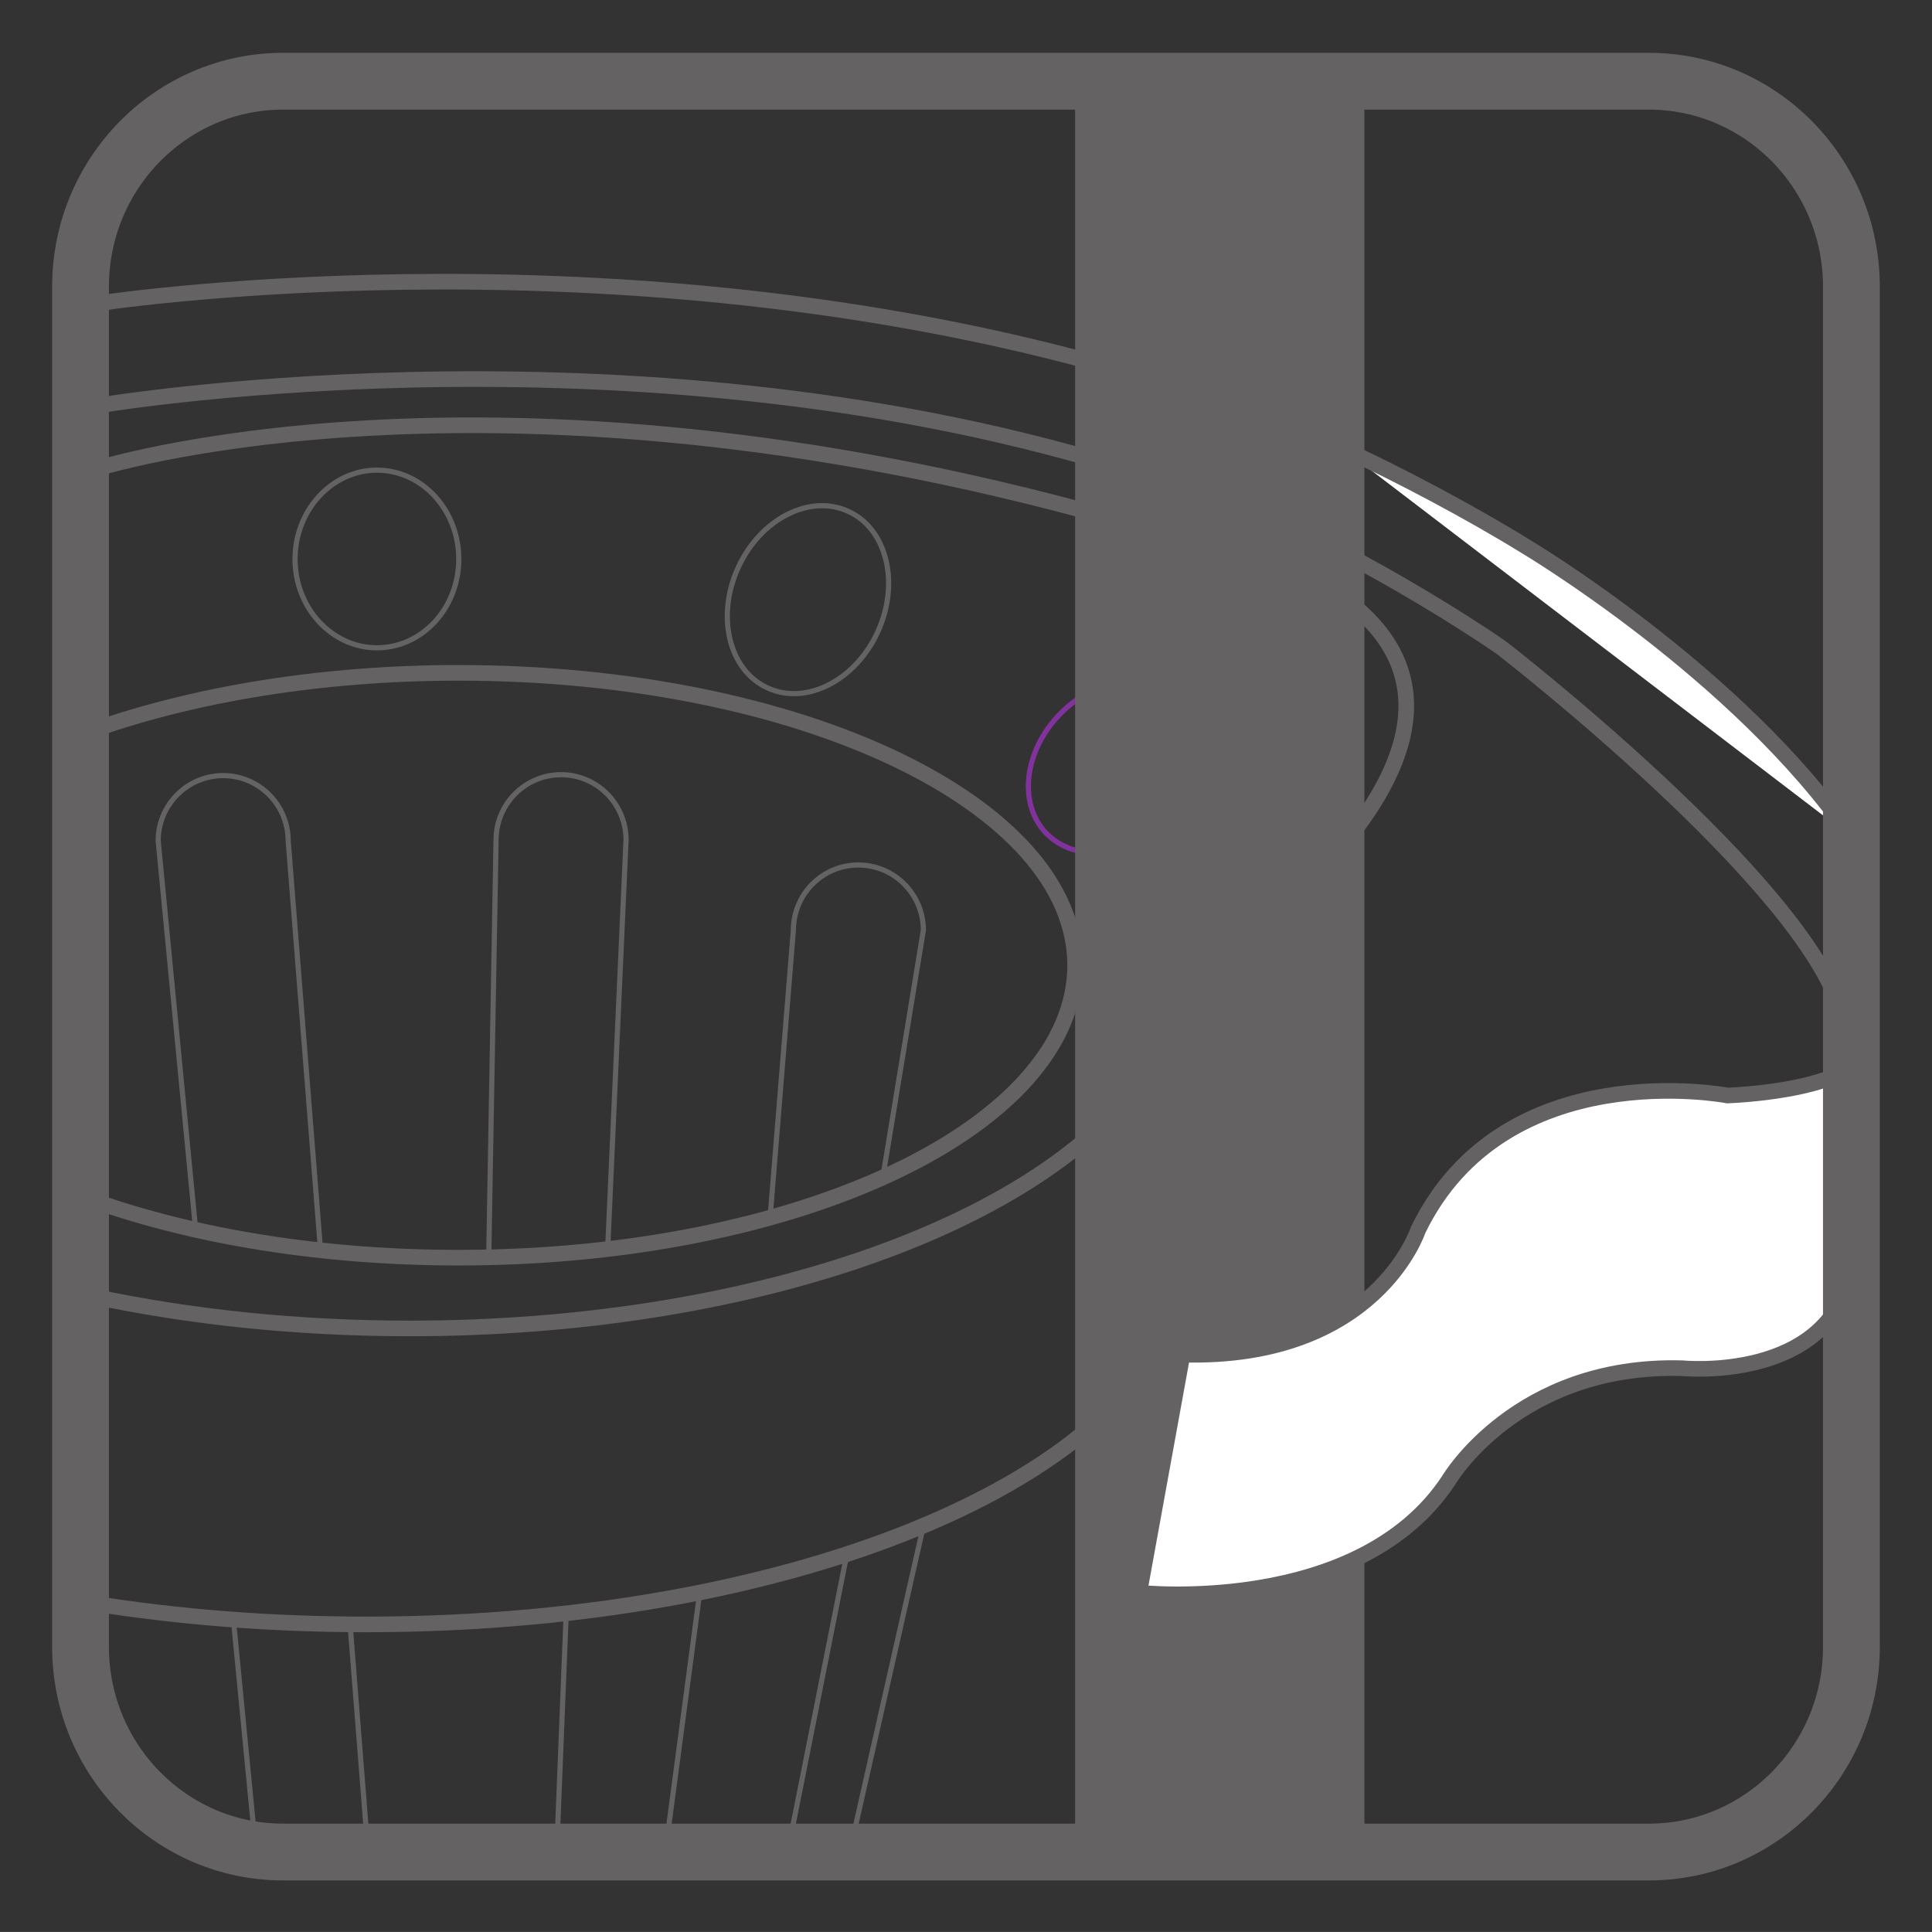 <?xml version="1.0" encoding="UTF-8"?>
<svg xmlns="http://www.w3.org/2000/svg" xmlns:xlink="http://www.w3.org/1999/xlink" width="34.017pt" height="34.016pt" viewBox="0 0 34.017 34.016" version="1.1">
<rect x="0" y="0" width="34.017" height="34.016" fill="#333333" stroke="none"/>
<defs>
<clipPath id="clip1">
  <path d="M 22 6 L 34.016 6 L 34.016 17 L 22 17 Z M 22 6 "/>
</clipPath>
<clipPath id="clip2">
  <path d="M 18 17 L 34.016 17 L 34.016 30 L 18 30 Z M 18 17 "/>
</clipPath>
<clipPath id="clip3">
  <path d="M 0 0 L 34.016 0 L 34.016 34.016 L 0 34.016 Z M 0 0 "/>
</clipPath>
</defs>
<g id="surface1">
<path style="fill:none;stroke-width:0.275;stroke-linecap:butt;stroke-linejoin:miter;stroke:rgb(39.61%,38.512%,38.785%);stroke-opacity:1;stroke-miterlimit:4;" d="M 0.002 -0.001 C 1.803 0.632 4.033 1.007 6.447 1.007 C 12.439 1.007 17.299 -1.302 17.299 -4.142 C 17.299 -6.985 12.439 -9.29 6.447 -9.29 C 4.033 -9.29 1.803 -8.919 0.002 -8.282 " transform="matrix(1,0,0,-1,1.631,12.854)"/>
<path style="fill:none;stroke-width:0.275;stroke-linecap:butt;stroke-linejoin:miter;stroke:rgb(39.61%,38.512%,38.785%);stroke-opacity:1;stroke-miterlimit:4;" d="M -0 0.001 C -1.859 -2.515 -6.91 -4.319 -12.848 -4.319 C -14.836 -4.319 -16.727 -4.116 -18.43 -3.753 " transform="matrix(1,0,0,-1,20.059,19.071)"/>
<path style="fill:none;stroke-width:0.275;stroke-linecap:butt;stroke-linejoin:miter;stroke:rgb(39.61%,38.512%,38.785%);stroke-opacity:1;stroke-miterlimit:4;" d="M 0.001 -0 C 0.763 -0.789 1.185 -1.656 1.185 -2.57 C 1.185 -6.137 -5.249 -9.027 -13.186 -9.027 C -14.874 -9.027 -16.499 -8.898 -18.007 -8.656 " transform="matrix(1,0,0,-1,19.636,19.574)"/>
<path style="fill:none;stroke-width:0.091;stroke-linecap:butt;stroke-linejoin:miter;stroke:rgb(39.61%,38.512%,38.785%);stroke-opacity:1;stroke-miterlimit:4;" d="M -0 0.002 L 0.285 -3.619 " transform="matrix(1,0,0,-1,6.164,28.604)"/>
<path style="fill:none;stroke-width:0.091;stroke-linecap:butt;stroke-linejoin:miter;stroke:rgb(39.61%,38.512%,38.785%);stroke-opacity:1;stroke-miterlimit:4;" d="M -0.001 -0.002 L -0.661 6.85 C -0.661 7.482 -0.149 7.998 0.483 7.998 C 1.116 7.998 1.628 7.482 1.628 6.85 L 2.198 -0.361 " transform="matrix(1,0,0,-1,3.446,21.654)"/>
<path style="fill:none;stroke-width:0.091;stroke-linecap:butt;stroke-linejoin:miter;stroke:rgb(39.61%,38.512%,38.785%);stroke-opacity:1;stroke-miterlimit:4;" d="M 0.001 0.001 L -0.358 3.704 " transform="matrix(1,0,0,-1,4.468,32.224)"/>
<path style="fill:none;stroke-width:0.091;stroke-linecap:butt;stroke-linejoin:miter;stroke:rgb(39.61%,38.512%,38.785%);stroke-opacity:1;stroke-miterlimit:4;" d="M -0.001 0.001 L 0.128 7.356 C 0.128 7.989 0.64 8.505 1.273 8.505 C 1.905 8.505 2.417 7.989 2.417 7.356 L 2.093 0.149 " transform="matrix(1,0,0,-1,8.606,22.145)"/>
<path style="fill:none;stroke-width:0.091;stroke-linecap:butt;stroke-linejoin:miter;stroke:rgb(39.61%,38.512%,38.785%);stroke-opacity:1;stroke-miterlimit:4;" d="M -0 -0 L 0.715 4.355 C 0.715 4.988 0.203 5.504 -0.43 5.504 C -1.063 5.504 -1.574 4.988 -1.574 4.355 L -1.984 -0.707 " transform="matrix(1,0,0,-1,15.543,20.734)"/>
<path style="fill:none;stroke-width:0.091;stroke-linecap:butt;stroke-linejoin:miter;stroke:rgb(39.61%,38.512%,38.785%);stroke-opacity:1;stroke-miterlimit:4;" d="M 0 -0.001 L -0.148 -3.704 " transform="matrix(1,0,0,-1,9.965,28.518)"/>
<path style="fill:none;stroke-width:0.091;stroke-linecap:butt;stroke-linejoin:miter;stroke:rgb(39.61%,38.512%,38.785%);stroke-opacity:1;stroke-miterlimit:4;" d="M 0.001 -0 L -0.554 -4.18 " transform="matrix(1,0,0,-1,12.319,28.043)"/>
<path style="fill:none;stroke-width:0.091;stroke-linecap:butt;stroke-linejoin:miter;stroke:rgb(39.61%,38.512%,38.785%);stroke-opacity:1;stroke-miterlimit:4;" d="M 0.001 0 L -0.964 -4.855 " transform="matrix(1,0,0,-1,14.909,27.367)"/>
<path style="fill:none;stroke-width:0.091;stroke-linecap:butt;stroke-linejoin:miter;stroke:rgb(39.61%,38.512%,38.785%);stroke-opacity:1;stroke-miterlimit:4;" d="M -0.001 -0.001 L -1.212 -5.356 " transform="matrix(1,0,0,-1,16.259,26.866)"/>
<path style="fill:none;stroke-width:0.091;stroke-linecap:butt;stroke-linejoin:miter;stroke:rgb(39.61%,38.512%,38.785%);stroke-opacity:1;stroke-miterlimit:4;" d="M 0 -0.002 C 0 -0.865 -0.645 -1.564 -1.441 -1.564 C -2.234 -1.564 -2.883 -0.865 -2.883 -0.002 C -2.883 0.861 -2.234 1.564 -1.441 1.564 C -0.645 1.564 0 0.861 0 -0.002 Z M 0 -0.002 " transform="matrix(1,0,0,-1,8.078,9.842)"/>
<path style="fill:none;stroke-width:0.091;stroke-linecap:butt;stroke-linejoin:miter;stroke:rgb(39.61%,38.512%,38.785%);stroke-opacity:1;stroke-miterlimit:4;" d="M 0 -0.001 C -0.391 -0.86 -1.262 -1.306 -1.941 -0.993 C -2.621 -0.685 -2.852 0.265 -2.461 1.124 C -2.07 1.983 -1.199 2.429 -0.519 2.116 C 0.156 1.808 0.391 0.858 0 -0.001 Z M 0 -0.001 " transform="matrix(1,0,0,-1,15.457,11.12)"/>
<path style="fill:none;stroke-width:0.091;stroke-linecap:butt;stroke-linejoin:miter;stroke:rgb(50.716%,19.897%,61.44%);stroke-opacity:1;stroke-miterlimit:4;" d="M 0 -0 C -0.687 -0.645 -1.66 -0.727 -2.176 -0.184 C -2.684 0.363 -2.539 1.328 -1.852 1.973 C -1.16 2.617 -0.187 2.699 0.324 2.156 C 0.832 1.609 0.688 0.644 0 -0 Z M 0 -0 " transform="matrix(1,0,0,-1,20.586,14.476)"/>
<path style="fill:none;stroke-width:0.275;stroke-linecap:butt;stroke-linejoin:miter;stroke:rgb(39.61%,38.512%,38.785%);stroke-opacity:1;stroke-miterlimit:4;" d="M 0.002 -0.002 C 0.002 -0.002 6.939 2.252 18.029 -0.877 C 18.029 -0.877 26.244 -1.807 21.822 -6.834 " transform="matrix(1,0,0,-1,1.631,8.271)"/>
<path style=" stroke:none;fill-rule:nonzero;fill:rgb(39.61%,38.512%,38.785%);fill-opacity:1;" d="M 24.023 32.84 L 18.93 32.84 L 18.93 1.66 L 24.023 1.66 Z M 24.023 32.84 "/>
<path style=" stroke:none;fill-rule:nonzero;fill:rgb(100%,100%,100%);fill-opacity:1;" d="M 23.641 7.898 C 24.625 8.348 25.93 9.043 26.863 9.621 C 26.863 9.621 30.609 11.848 32.598 14.738 "/>
<g clip-path="url(#clip1)" clip-rule="nonzero">
<path style="fill:none;stroke-width:0.275;stroke-linecap:butt;stroke-linejoin:miter;stroke:rgb(39.61%,38.512%,38.785%);stroke-opacity:1;stroke-miterlimit:4;" d="M -0.001 0.001 C 0.983 -0.448 2.288 -1.144 3.222 -1.722 C 3.222 -1.722 6.968 -3.948 8.956 -6.839 " transform="matrix(1,0,0,-1,23.642,7.899)"/>
</g>
<path style="fill:none;stroke-width:0.275;stroke-linecap:butt;stroke-linejoin:miter;stroke:rgb(39.61%,38.512%,38.785%);stroke-opacity:1;stroke-miterlimit:4;" d="M -0.001 0.001 C -8.622 2.478 -17.591 0.923 -17.591 0.923 L -17.591 2.724 C -17.591 2.724 -8.813 4.11 0.05 1.692 " transform="matrix(1,0,0,-1,19.22,8.079)"/>
<path style="fill:none;stroke-width:0.275;stroke-linecap:butt;stroke-linejoin:miter;stroke:rgb(39.61%,38.512%,38.785%);stroke-opacity:1;stroke-miterlimit:4;" d="M -0.002 -0 C -0.646 2.301 -5.986 6.43 -5.986 6.43 C -6.764 6.969 -7.951 7.676 -8.783 8.105 " transform="matrix(1,0,0,-1,32.424,17.836)"/>
<path style=" stroke:none;fill-rule:nonzero;fill:rgb(100%,100%,100%);fill-opacity:1;" d="M 32.598 22.367 C 32.207 24.355 29.613 24.09 29.613 24.09 C 26.707 24.012 25.508 26.062 25.508 26.062 C 23.926 28.465 20.059 28.043 20.059 28.043 L 20.82 23.852 C 24.223 23.945 24.969 21.656 24.969 21.656 C 26.484 18.527 30.418 19.289 30.418 19.289 C 31.285 19.25 32.359 19.062 32.598 18.734 Z M 32.598 22.367 "/>
<g clip-path="url(#clip2)" clip-rule="nonzero">
<path style="fill:none;stroke-width:0.275;stroke-linecap:butt;stroke-linejoin:miter;stroke:rgb(39.61%,38.512%,38.785%);stroke-opacity:1;stroke-miterlimit:4;" d="M -0.001 0 C -0.392 -1.988 -2.985 -1.723 -2.985 -1.723 C -5.892 -1.645 -7.091 -3.695 -7.091 -3.695 C -8.673 -6.098 -12.54 -5.676 -12.54 -5.676 L -11.778 -1.484 C -8.376 -1.578 -7.63 0.711 -7.63 0.711 C -6.114 3.84 -2.181 3.078 -2.181 3.078 C -1.313 3.117 -0.239 3.305 -0.001 3.633 Z M -0.001 0 " transform="matrix(1,0,0,-1,32.599,22.367)"/>
</g>
<g clip-path="url(#clip3)" clip-rule="nonzero">
<path style="fill:none;stroke-width:1;stroke-linecap:butt;stroke-linejoin:miter;stroke:rgb(39.61%,38.512%,38.785%);stroke-opacity:1;stroke-miterlimit:4;" d="M -0.001 0.002 C -0.001 -1.994 -1.599 -3.611 -3.567 -3.611 L -27.614 -3.611 C -29.583 -3.611 -31.181 -1.994 -31.181 0.002 L -31.181 23.951 C -31.181 25.947 -29.583 27.568 -27.614 27.568 L -3.567 27.568 C -1.599 27.568 -0.001 25.947 -0.001 23.951 Z M -0.001 0.002 " transform="matrix(1,0,0,-1,32.599,28.998)"/>
</g>
</g>
</svg>

